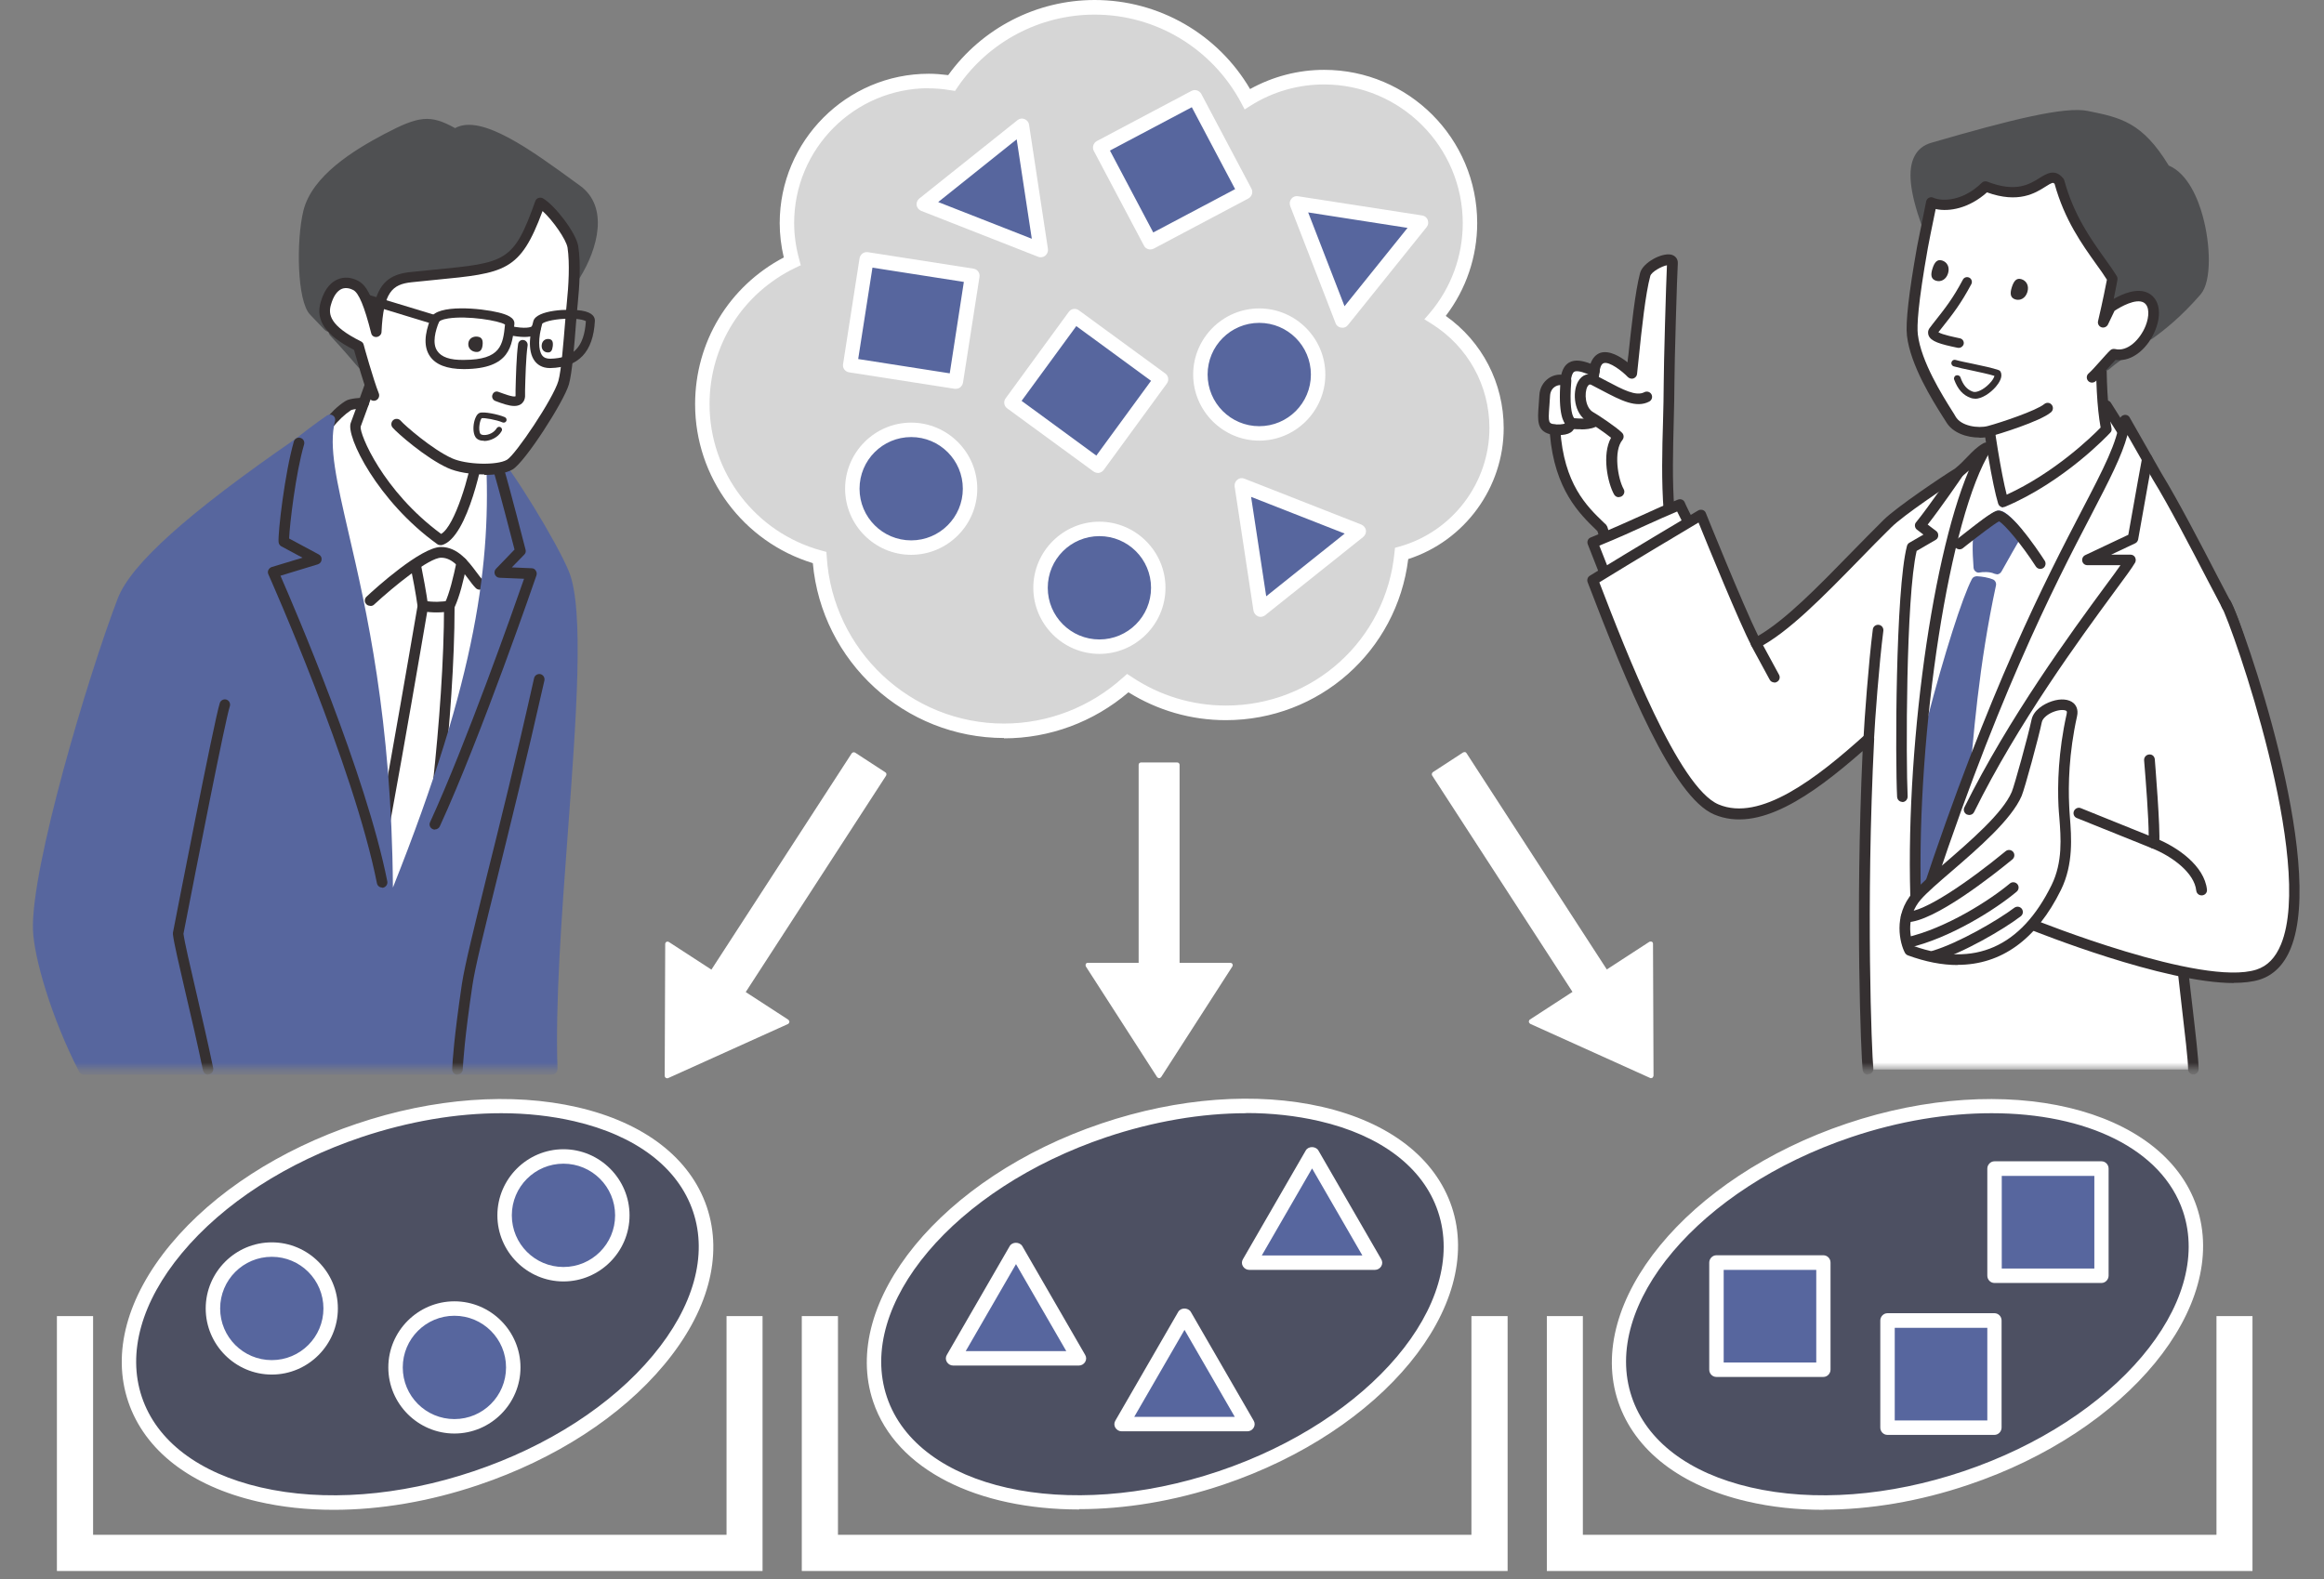 <svg width="281" height="191" viewBox="0 0 281 191" fill="none" xmlns="http://www.w3.org/2000/svg">
<rect x="0" y="0" width="281" height="191" fill="#808080" stroke="none"/>
<path d="M57.534 178.779C76.391 172.429 88.514 157.872 84.61 146.265C80.706 134.657 62.254 130.395 43.396 136.745C24.539 143.095 12.417 157.653 16.321 169.26C20.225 180.868 38.676 185.129 57.534 178.779Z" fill="#4D5062"/>
<path d="M40.34 182.601C37.135 182.601 34.034 182.273 31.138 181.594C23.045 179.724 17.5 175.429 15.507 169.531C13.515 163.632 15.343 156.85 20.663 150.459C25.88 144.19 33.849 139.032 43.133 135.908C52.396 132.784 61.885 132.085 69.834 133.915C77.927 135.785 83.472 140.08 85.465 145.978C87.457 151.897 85.629 158.659 80.309 165.05C75.092 171.319 67.123 176.477 57.839 179.601C51.944 181.594 45.967 182.601 40.34 182.601ZM60.612 134.634C55.19 134.634 49.397 135.62 43.688 137.532C34.712 140.553 27.009 145.526 21.998 151.548C17.089 157.446 15.364 163.632 17.151 168.955C18.937 174.278 24.052 178.162 31.528 179.889C39.169 181.656 48.309 180.957 57.264 177.936C66.24 174.915 73.942 169.942 78.954 163.92C83.863 158.022 85.588 151.836 83.801 146.533C82.014 141.21 76.9 137.326 69.423 135.6C66.65 134.963 63.693 134.634 60.612 134.634Z" fill="white"/>
<path d="M68.129 154.096C72.054 154.096 75.236 150.913 75.236 146.985C75.236 143.058 72.054 139.875 68.129 139.875C64.204 139.875 61.023 143.058 61.023 146.985C61.023 150.913 64.204 154.096 68.129 154.096Z" fill="#57669E"/>
<path d="M68.129 154.98C63.734 154.98 60.14 151.383 60.14 146.985C60.14 142.587 63.734 138.991 68.129 138.991C72.525 138.991 76.119 142.587 76.119 146.985C76.119 151.383 72.525 154.98 68.129 154.98ZM68.129 140.738C64.679 140.738 61.886 143.533 61.886 146.985C61.886 150.438 64.679 153.233 68.129 153.233C71.58 153.233 74.374 150.438 74.374 146.985C74.374 143.533 71.58 140.738 68.129 140.738Z" fill="white"/>
<path d="M32.863 165.359C36.788 165.359 39.97 162.175 39.97 158.248C39.97 154.32 36.788 151.137 32.863 151.137C28.938 151.137 25.756 154.32 25.756 158.248C25.756 162.175 28.938 165.359 32.863 165.359Z" fill="#57669E"/>
<path d="M32.863 166.242C28.467 166.242 24.873 162.646 24.873 158.248C24.873 153.85 28.467 150.253 32.863 150.253C37.258 150.253 40.853 153.85 40.853 158.248C40.853 162.646 37.258 166.242 32.863 166.242ZM32.863 152C29.412 152 26.619 154.795 26.619 158.248C26.619 161.7 29.412 164.495 32.863 164.495C36.313 164.495 39.107 161.7 39.107 158.248C39.107 154.795 36.313 152 32.863 152Z" fill="white"/>
<path d="M54.943 172.49C58.868 172.49 62.05 169.306 62.05 165.379C62.05 161.452 58.868 158.268 54.943 158.268C51.018 158.268 47.836 161.452 47.836 165.379C47.836 169.306 51.018 172.49 54.943 172.49Z" fill="#57669E"/>
<path d="M54.943 173.374C50.547 173.374 46.953 169.777 46.953 165.379C46.953 160.981 50.547 157.385 54.943 157.385C59.338 157.385 62.933 160.981 62.933 165.379C62.933 169.777 59.338 173.374 54.943 173.374ZM54.943 159.131C51.492 159.131 48.699 161.926 48.699 165.379C48.699 168.832 51.492 171.627 54.943 171.627C58.394 171.627 61.187 168.832 61.187 165.379C61.187 161.926 58.394 159.131 54.943 159.131Z" fill="white"/>
<path d="M92.202 190H6.881V159.172H11.256V185.622H87.847V159.172H92.202V190Z" fill="white"/>
<path d="M237.702 178.781C256.56 172.431 268.682 157.874 264.778 146.267C260.874 134.659 242.422 130.397 223.565 136.747C204.707 143.097 192.585 157.655 196.489 169.262C200.393 180.869 218.845 185.131 237.702 178.781Z" fill="#4D5062"/>
<path d="M220.491 182.601C217.287 182.601 214.185 182.273 211.289 181.594C203.197 179.724 197.651 175.429 195.659 169.531C191.612 157.487 203.998 142.382 223.284 135.888C242.571 129.393 261.549 133.915 265.616 145.958C269.662 158.001 257.277 173.107 237.99 179.58C232.096 181.574 226.119 182.581 220.491 182.581V182.601ZM240.804 134.634C235.485 134.634 229.672 135.559 223.818 137.532C205.456 143.718 193.543 157.816 197.302 168.955C199.089 174.278 204.203 178.162 211.679 179.889C219.32 181.656 228.46 180.957 237.415 177.936C255.778 171.75 267.69 157.652 263.952 146.513C261.405 138.929 252.224 134.634 240.825 134.634H240.804Z" fill="white"/>
<path d="M254.093 141.334H241.153V154.281H254.093V141.334Z" fill="#57669E"/>
<path d="M254.094 155.165H241.154C240.681 155.165 240.291 154.774 240.291 154.281V141.334C240.291 140.861 240.681 140.45 241.154 140.45H254.094C254.566 140.45 254.956 140.84 254.956 141.334V154.281C254.956 154.754 254.566 155.165 254.094 155.165ZM242.037 153.418H253.231V142.217H242.037V153.418Z" fill="white"/>
<path d="M220.47 152.699H207.53V165.646H220.47V152.699Z" fill="#57669E"/>
<path d="M220.47 166.53H207.531C207.058 166.53 206.668 166.14 206.668 165.646V152.699C206.668 152.226 207.058 151.815 207.531 151.815H220.47C220.943 151.815 221.333 152.206 221.333 152.699V165.646C221.333 166.119 220.943 166.53 220.47 166.53ZM208.414 164.783H219.608V153.583H208.414V164.783Z" fill="white"/>
<path d="M241.154 159.727H228.214V172.675H241.154V159.727Z" fill="#57669E"/>
<path d="M241.154 173.538H228.214C227.741 173.538 227.351 173.148 227.351 172.654V159.707C227.351 159.234 227.741 158.823 228.214 158.823H241.154C241.626 158.823 242.016 159.214 242.016 159.707V172.654C242.016 173.127 241.626 173.538 241.154 173.538ZM229.097 171.791H240.291V160.591H229.097V171.791Z" fill="white"/>
<path d="M272.353 190H187.032V159.172H191.387V185.622H267.999V159.172H272.353V190Z" fill="white"/>
<path d="M147.618 178.78C166.476 172.43 178.598 157.873 174.694 146.266C170.79 134.658 152.338 130.396 133.481 136.746C114.623 143.096 102.501 157.654 106.405 169.261C110.309 180.868 128.761 185.13 147.618 178.78Z" fill="#4D5062"/>
<path d="M130.487 182.56C118.287 182.56 108.366 177.834 105.573 169.51C101.526 157.467 113.912 142.361 133.198 135.867C142.462 132.743 151.951 132.044 159.9 133.874C167.992 135.744 173.538 140.039 175.53 145.937C179.576 157.981 167.191 173.066 147.905 179.56C141.928 181.574 135.971 182.519 130.487 182.519V182.56ZM150.698 134.634C145.275 134.634 139.483 135.62 133.773 137.532C115.391 143.718 103.498 157.816 107.236 168.955C110.975 180.094 128.988 184.122 147.35 177.936C165.712 171.75 177.625 157.652 173.866 146.513C172.079 141.19 166.965 137.306 159.489 135.579C156.716 134.942 153.758 134.613 150.677 134.613L150.698 134.634Z" fill="white"/>
<path d="M158.646 139.546L151.047 152.699H166.226L158.646 139.546Z" fill="#57669E"/>
<path d="M166.225 153.582H151.047C150.739 153.582 150.451 153.418 150.287 153.151C150.122 152.884 150.122 152.555 150.287 152.288L157.886 139.135C158.195 138.6 159.078 138.6 159.406 139.135L167.006 152.288C167.17 152.555 167.17 152.884 167.006 153.151C166.842 153.418 166.554 153.582 166.246 153.582H166.225ZM152.567 151.836H164.726L158.646 141.313L152.567 151.836Z" fill="white"/>
<path d="M122.826 151.116L115.247 164.269H130.425L122.826 151.116Z" fill="#57669E"/>
<path d="M130.426 165.153H115.247C114.939 165.153 114.651 164.989 114.487 164.721C114.323 164.454 114.323 164.125 114.487 163.858L122.087 150.705C122.395 150.171 123.278 150.171 123.607 150.705L131.206 163.858C131.37 164.125 131.37 164.454 131.206 164.721C131.042 164.989 130.754 165.153 130.446 165.153H130.426ZM116.767 163.406H128.926L122.847 152.884L116.767 163.406Z" fill="white"/>
<path d="M143.201 159.07L135.622 172.223H150.801L143.201 159.07Z" fill="#57669E"/>
<path d="M150.801 173.107H135.622C135.314 173.107 135.026 172.942 134.862 172.675C134.698 172.408 134.698 172.079 134.862 171.812L142.462 158.659C142.77 158.124 143.653 158.124 143.982 158.659L151.581 171.812C151.745 172.079 151.745 172.408 151.581 172.675C151.417 172.942 151.129 173.107 150.821 173.107H150.801ZM137.142 171.36H149.301L143.222 160.837L137.142 171.36Z" fill="white"/>
<path d="M182.288 190H96.946V159.172H101.321V185.622H177.913V159.172H182.288V190Z" fill="white"/>
<path d="M142.338 116.692V92.462H137.984V116.692H131.535L140.161 130.112L148.788 116.692H142.338Z" fill="white"/>
<path d="M140.161 130.4C140.161 130.4 139.976 130.359 139.915 130.277L131.288 116.877C131.288 116.877 131.227 116.672 131.288 116.59C131.329 116.487 131.432 116.446 131.535 116.446H137.676V92.503C137.676 92.339 137.799 92.215 137.963 92.215H142.338C142.503 92.215 142.626 92.339 142.626 92.503V116.446H148.767C148.87 116.446 148.973 116.507 149.014 116.59C149.075 116.692 149.055 116.795 149.014 116.877L140.387 130.277C140.387 130.277 140.243 130.4 140.141 130.4H140.161ZM132.069 117.001L140.161 129.578L148.254 117.001H142.338C142.174 117.001 142.051 116.877 142.051 116.713V92.77H138.272V116.713C138.272 116.877 138.148 117.001 137.984 117.001H132.069Z" fill="white"/>
<path d="M106.908 93.654L103.231 91.27L86.122 117.679L80.72 114.164L80.658 130.113L95.18 123.557L89.778 120.042L106.908 93.654Z" fill="white"/>
<path d="M80.658 130.4C80.658 130.4 80.555 130.4 80.494 130.359C80.412 130.297 80.371 130.215 80.371 130.113L80.432 114.164C80.432 114.062 80.494 113.959 80.576 113.918C80.679 113.856 80.781 113.877 80.864 113.918L86.019 117.268L102.985 91.106C102.985 91.106 103.087 91.003 103.169 90.982C103.252 90.982 103.313 90.982 103.395 91.023L107.051 93.407C107.195 93.49 107.216 93.674 107.133 93.818L90.168 119.981L95.323 123.33C95.323 123.33 95.467 123.495 95.447 123.598C95.426 123.7 95.364 123.803 95.282 123.844L80.761 130.4C80.761 130.4 80.679 130.421 80.638 130.421L80.658 130.4ZM81.007 114.699L80.946 129.66L94.563 123.515L89.613 120.289C89.613 120.289 89.511 120.186 89.49 120.104C89.49 120.022 89.49 119.96 89.531 119.878L106.497 93.716L103.334 91.66L86.368 117.823C86.286 117.966 86.101 118.008 85.957 117.905L81.007 114.699Z" fill="white"/>
<path d="M199.664 130.113L199.602 114.164L194.2 117.679L177.071 91.27L173.415 93.654L190.524 120.042L185.122 123.557L199.664 130.113Z" fill="white"/>
<path d="M199.664 130.4C199.664 130.4 199.581 130.4 199.54 130.38L185.019 123.824C185.019 123.824 184.855 123.68 184.855 123.577C184.855 123.474 184.896 123.372 184.978 123.31L190.133 119.96L173.168 93.798C173.086 93.654 173.127 93.489 173.25 93.387L176.906 91.003C176.906 91.003 177.05 90.941 177.132 90.962C177.214 90.962 177.276 91.023 177.317 91.085L194.282 117.247L199.438 113.897C199.438 113.897 199.643 113.836 199.725 113.897C199.828 113.938 199.869 114.041 199.869 114.144L199.931 130.092C199.931 130.092 199.89 130.277 199.807 130.339C199.766 130.38 199.705 130.38 199.643 130.38L199.664 130.4ZM185.738 123.515L199.356 129.66L199.294 114.699L194.344 117.925C194.221 118.008 194.036 117.966 193.933 117.843L176.968 91.681L173.804 93.736L190.77 119.898C190.852 120.042 190.811 120.207 190.688 120.309L185.738 123.536V123.515Z" fill="white"/>
<path d="M180.953 51.749C180.953 46.118 177.995 41.185 173.538 38.391C176.146 35.308 177.728 31.341 177.728 26.984C177.728 17.243 169.82 9.33 160.084 9.33C156.675 9.33 153.512 10.317 150.801 11.982C147.268 5.385 140.326 0.884 132.315 0.884C125.126 0.884 118.78 4.521 115.021 10.029C114.117 9.885 113.213 9.783 112.289 9.783C102.8 9.783 95.118 17.469 95.118 26.964C95.118 28.567 95.344 30.108 95.775 31.588C89.347 34.691 84.91 41.268 84.91 48.892C84.91 57.771 90.928 65.21 99.103 67.43C99.842 79.124 109.537 88.393 121.409 88.393C127.18 88.393 132.418 86.194 136.382 82.618C139.771 84.878 143.858 86.214 148.233 86.214C159.325 86.214 168.423 77.767 169.492 66.937C176.105 65.067 180.973 58.983 180.973 51.77L180.953 51.749Z" fill="#D6D6D6"/>
<path d="M121.409 89.256C109.393 89.256 99.349 80.008 98.281 68.108C89.86 65.539 84.047 57.73 84.047 48.892C84.047 41.37 88.135 34.63 94.769 31.136C94.44 29.738 94.276 28.341 94.276 26.984C94.276 17.037 102.369 8.919 112.31 8.919C113.049 8.919 113.809 8.981 114.651 9.084C118.759 3.391 125.332 0 132.356 0C140.12 0 147.247 4.11 151.15 10.769C153.902 9.248 156.962 8.447 160.105 8.447C170.313 8.447 178.611 16.75 178.611 26.984C178.611 31.033 177.276 34.979 174.811 38.206C179.227 41.329 181.815 46.344 181.815 51.77C181.815 58.983 177.091 65.416 170.272 67.615C168.896 78.754 159.509 87.098 148.213 87.098C144.023 87.098 139.976 85.927 136.443 83.727C132.233 87.324 126.913 89.297 121.388 89.297L121.409 89.256ZM112.31 10.666C103.313 10.666 96.022 17.983 96.022 26.984C96.022 28.423 96.227 29.903 96.638 31.382L96.823 32.081L96.166 32.389C89.757 35.493 85.793 41.802 85.793 48.892C85.793 57.154 91.359 64.429 99.329 66.587L99.924 66.752L99.965 67.368C100.684 78.651 110.091 87.509 121.388 87.509C126.687 87.509 131.802 85.536 135.766 81.96L136.279 81.508L136.854 81.878C140.223 84.138 144.166 85.331 148.233 85.331C158.831 85.331 167.581 77.377 168.608 66.855L168.67 66.258L169.245 66.094C175.633 64.286 180.09 58.387 180.09 51.77C180.09 46.611 177.481 41.905 173.086 39.151L172.223 38.617L172.88 37.856C175.448 34.835 176.865 30.971 176.865 27.005C176.865 17.757 169.348 10.214 160.084 10.214C156.983 10.214 153.923 11.077 151.273 12.742L150.492 13.235L150.061 12.413C146.549 5.857 139.771 1.767 132.356 1.767C125.722 1.767 119.519 5.056 115.781 10.543L115.473 10.995L114.918 10.913C113.973 10.748 113.111 10.687 112.31 10.687V10.666Z" fill="white"/>
<path d="M110.174 66.217C114.098 66.217 117.28 63.034 117.28 59.106C117.28 55.179 114.098 51.996 110.174 51.996C106.249 51.996 103.067 55.179 103.067 59.106C103.067 63.034 106.249 66.217 110.174 66.217Z" fill="#57669E"/>
<path d="M110.173 67.101C105.778 67.101 102.184 63.505 102.184 59.106C102.184 54.709 105.778 51.112 110.173 51.112C114.569 51.112 118.163 54.709 118.163 59.106C118.163 63.505 114.569 67.101 110.173 67.101ZM110.173 52.859C106.723 52.859 103.929 55.654 103.929 59.106C103.929 62.559 106.723 65.354 110.173 65.354C113.624 65.354 116.417 62.559 116.417 59.106C116.417 55.654 113.624 52.859 110.173 52.859Z" fill="white"/>
<path d="M171.812 26.923L156.798 24.6L162.302 38.76L171.812 26.923Z" fill="#57669E"/>
<path d="M162.303 39.624C162.303 39.624 162.22 39.624 162.159 39.624C161.851 39.583 161.584 39.377 161.481 39.069L155.997 24.909C155.894 24.621 155.935 24.292 156.141 24.045C156.326 23.799 156.634 23.675 156.962 23.737L171.956 26.059C172.264 26.101 172.531 26.306 172.634 26.614C172.737 26.923 172.696 27.231 172.49 27.477L162.98 39.315C162.816 39.521 162.57 39.644 162.303 39.644V39.624ZM158.174 25.69L162.57 37.034L170.19 27.56L158.174 25.69Z" fill="white"/>
<path d="M144.448 11.761L133.013 17.822L139.07 29.263L150.505 23.203L144.448 11.761Z" fill="#57669E"/>
<path d="M139.073 30.17C139.073 30.17 138.908 30.17 138.826 30.129C138.6 30.067 138.415 29.903 138.313 29.697L132.254 18.25C132.028 17.818 132.192 17.305 132.623 17.058L144.064 10.995C144.495 10.769 145.009 10.934 145.255 11.365L151.314 22.812C151.54 23.244 151.376 23.758 150.945 24.004L139.504 30.067C139.381 30.129 139.237 30.17 139.093 30.17H139.073ZM134.205 18.209L139.442 28.115L149.342 22.874L144.105 12.968L134.205 18.209Z" fill="white"/>
<path d="M152.259 52.407C156.184 52.407 159.366 49.223 159.366 45.296C159.366 41.369 156.184 38.185 152.259 38.185C148.334 38.185 145.152 41.369 145.152 45.296C145.152 49.223 148.334 52.407 152.259 52.407Z" fill="#57669E"/>
<path d="M152.259 53.291C147.863 53.291 144.269 49.694 144.269 45.296C144.269 40.898 147.863 37.301 152.259 37.301C156.654 37.301 160.249 40.898 160.249 45.296C160.249 49.694 156.654 53.291 152.259 53.291ZM152.259 39.048C148.808 39.048 146.015 41.843 146.015 45.296C146.015 48.748 148.808 51.544 152.259 51.544C155.71 51.544 158.503 48.748 158.503 45.296C158.503 41.843 155.71 39.048 152.259 39.048Z" fill="white"/>
<path d="M123.586 15.229L111.714 24.703L125.845 30.232L123.586 15.229Z" fill="#57669E"/>
<path d="M125.845 31.115C125.743 31.115 125.64 31.115 125.517 31.053L111.386 25.505C111.098 25.381 110.893 25.135 110.831 24.826C110.79 24.518 110.913 24.21 111.16 24.004L123.031 14.53C123.278 14.325 123.607 14.283 123.894 14.407C124.182 14.53 124.387 14.777 124.428 15.085L126.708 30.108C126.749 30.416 126.626 30.725 126.379 30.93C126.215 31.053 126.03 31.115 125.825 31.115H125.845ZM113.44 24.436L124.757 28.875L122.929 16.852L113.44 24.436Z" fill="white"/>
<path d="M117.567 33.359L104.78 31.374L102.796 44.168L115.583 46.154L117.567 33.359Z" fill="#57669E"/>
<path d="M115.576 47.022C115.576 47.022 115.493 47.022 115.432 47.022L102.656 45.029C102.184 44.947 101.855 44.515 101.937 44.042L103.93 31.238C103.971 31.012 104.094 30.807 104.279 30.663C104.464 30.519 104.69 30.478 104.936 30.499L117.712 32.492C118.184 32.574 118.513 33.006 118.431 33.499L116.438 46.282C116.397 46.508 116.274 46.714 116.089 46.858C115.945 46.961 115.76 47.022 115.576 47.022ZM103.786 43.426L114.836 45.152L116.541 34.095L105.491 32.369L103.765 43.426H103.786Z" fill="white"/>
<path d="M132.931 78.199C136.856 78.199 140.038 75.015 140.038 71.088C140.038 67.161 136.856 63.977 132.931 63.977C129.006 63.977 125.825 67.161 125.825 71.088C125.825 75.015 129.006 78.199 132.931 78.199Z" fill="#57669E"/>
<path d="M132.931 79.083C128.536 79.083 124.941 75.486 124.941 71.088C124.941 66.69 128.536 63.094 132.931 63.094C137.327 63.094 140.921 66.69 140.921 71.088C140.921 75.486 137.327 79.083 132.931 79.083ZM132.931 64.841C129.481 64.841 126.687 67.635 126.687 71.088C126.687 74.541 129.481 77.336 132.931 77.336C136.382 77.336 139.175 74.541 139.175 71.088C139.175 67.635 136.382 64.841 132.931 64.841Z" fill="white"/>
<path d="M150.185 58.716L152.444 73.739L164.316 64.265L150.185 58.716Z" fill="#57669E"/>
<path d="M152.444 74.603C152.341 74.603 152.238 74.603 152.115 74.541C151.828 74.418 151.622 74.171 151.561 73.863L149.281 58.839C149.24 58.531 149.363 58.223 149.609 58.017C149.856 57.812 150.184 57.771 150.472 57.894L164.603 63.443C164.891 63.566 165.096 63.813 165.158 64.121C165.199 64.429 165.076 64.738 164.829 64.943L152.957 74.418C152.793 74.541 152.608 74.603 152.403 74.603H152.444ZM151.273 60.093L153.101 72.116L162.59 64.532L151.273 60.093Z" fill="white"/>
<path d="M129.944 38.221L122.307 48.673L132.753 56.314L140.39 45.862L129.944 38.221Z" fill="#57669E"/>
<path d="M132.746 57.195C132.561 57.195 132.377 57.134 132.233 57.031L121.778 49.386C121.388 49.098 121.306 48.563 121.593 48.173L129.234 37.712C129.522 37.322 130.056 37.24 130.446 37.527L140.9 45.172C141.291 45.46 141.373 45.995 141.085 46.385L133.445 56.846C133.301 57.031 133.096 57.154 132.87 57.195C132.829 57.195 132.787 57.195 132.726 57.195H132.746ZM123.524 48.481L132.561 55.099L139.175 46.056L130.138 39.439L123.524 48.481Z" fill="white"/>
<mask id="mask0_893_8468" style="mask-type:luminance" maskUnits="userSpaceOnUse" x="182" y="10" width="99" height="120">
<path d="M281 10.399H182.452V129.311H281V10.399Z" fill="white"/>
</mask>
<g mask="url(#mask0_893_8468)">
<path d="M202.231 31.834C202.149 32.903 201.82 43.98 201.82 46.426C201.82 50.701 201.389 56.455 201.82 61.84L203.545 65.724L194.939 67.8L193.728 63.916C191.694 61.922 188.49 59.148 188.018 51.975C186.231 51.749 186.621 50.804 186.785 47.824C186.847 46.591 187.936 45.625 189.332 46.015C189.538 43.528 191.119 44.124 192.783 44.844C193.296 41.288 196.829 44.597 197.322 45.131C197.692 41.905 198.226 35.842 198.945 33.191C199.273 32.02 202.334 30.745 202.231 31.834Z" fill="white"/>
<path d="M194.94 68.437C194.673 68.437 194.406 68.252 194.324 67.985L193.153 64.245L192.988 64.08C190.996 62.148 187.977 59.23 187.402 52.51C185.82 52.099 185.902 50.824 186.046 48.995C186.067 48.646 186.108 48.235 186.128 47.803C186.169 46.961 186.58 46.221 187.217 45.769C187.669 45.44 188.244 45.275 188.778 45.316C188.942 44.618 189.23 44.145 189.702 43.857C190.462 43.405 191.427 43.652 192.311 43.981C192.557 43.302 192.968 42.85 193.522 42.665C194.611 42.336 195.926 43.138 196.788 43.816C196.809 43.528 196.85 43.241 196.891 42.932C197.24 39.685 197.713 35.225 198.308 33.006C198.657 31.752 200.876 30.581 202.005 30.786C202.56 30.889 202.909 31.321 202.868 31.876C202.786 32.965 202.457 44.022 202.457 46.406C202.457 47.783 202.416 49.324 202.375 50.968C202.293 54.297 202.17 58.079 202.457 61.655L204.141 65.436C204.224 65.601 204.224 65.806 204.141 65.971C204.059 66.135 203.895 66.258 203.71 66.32L195.104 68.396C195.104 68.396 195.001 68.396 194.96 68.396L194.94 68.437ZM188.696 46.57C188.429 46.57 188.182 46.652 187.977 46.796C187.648 47.022 187.443 47.413 187.422 47.865C187.402 48.317 187.361 48.728 187.34 49.077C187.176 51.215 187.237 51.215 188.1 51.338C188.408 51.379 188.634 51.626 188.655 51.934C189.086 58.531 191.859 61.223 193.892 63.176L194.18 63.443C194.18 63.443 194.303 63.607 194.344 63.71L195.371 67.019L202.642 65.272L201.225 62.087C201.225 62.087 201.184 61.943 201.163 61.881C200.876 58.202 200.978 54.339 201.081 50.948C201.122 49.324 201.163 47.803 201.163 46.426C201.163 44.166 201.451 34.136 201.553 32.081C200.958 32.184 199.684 32.862 199.541 33.376C198.965 35.472 198.493 39.87 198.164 43.097C198.082 43.878 198 44.618 197.938 45.234C197.918 45.481 197.733 45.686 197.507 45.769C197.261 45.851 197.014 45.769 196.829 45.604C196.152 44.885 194.591 43.693 193.913 43.919C193.564 44.022 193.44 44.618 193.399 44.967C193.379 45.172 193.255 45.337 193.071 45.44C192.906 45.542 192.68 45.542 192.496 45.46C191.797 45.152 190.75 44.72 190.339 44.967C190.133 45.09 189.99 45.501 189.928 46.097C189.928 46.282 189.805 46.467 189.661 46.57C189.497 46.673 189.312 46.714 189.127 46.652C188.963 46.611 188.819 46.591 188.675 46.591L188.696 46.57Z" fill="#353031"/>
<path d="M188.265 52.612C188.265 52.612 188.1 52.612 187.998 52.612C187.648 52.612 187.361 52.304 187.381 51.955C187.381 51.605 187.628 51.256 188.039 51.338C189.045 51.359 189.209 51.215 189.209 51.215C189.209 51.194 189.25 51.071 189.292 51.009L189.928 51.112L190.524 51.359C190.298 52.181 189.867 52.633 188.265 52.633V52.612Z" fill="#353031"/>
<path d="M191.14 51.913C190.832 51.913 190.544 51.913 190.298 51.893C189.928 51.872 189.599 51.708 189.353 51.4C189.106 51.112 188.347 50.228 188.696 45.953C188.716 45.604 189.024 45.316 189.394 45.378C189.743 45.399 190.01 45.707 189.99 46.077C189.764 48.831 190.01 50.208 190.339 50.578C191.838 50.701 192.66 50.619 192.804 49.941C192.886 49.591 193.214 49.386 193.584 49.468C193.933 49.55 194.139 49.899 194.056 50.249C193.707 51.708 192.311 51.934 191.16 51.934L191.14 51.913Z" fill="#353031"/>
<path d="M194.734 51.441C194.549 51.441 194.365 51.42 194.18 51.359C193.235 51.091 192.578 50.228 192.29 49.55C191.859 48.522 191.797 46.488 192.146 44.72C192.208 44.371 192.557 44.145 192.906 44.207C193.255 44.268 193.481 44.618 193.42 44.947C193.132 46.426 193.173 48.255 193.502 49.036C193.687 49.468 194.098 49.961 194.549 50.084C194.796 50.146 195.042 50.105 195.289 49.92C195.576 49.714 195.967 49.776 196.193 50.064C196.398 50.352 196.336 50.742 196.049 50.968C195.638 51.256 195.207 51.4 194.775 51.4L194.734 51.441Z" fill="#353031"/>
<path d="M199.089 48.009C197.548 48.81 195.392 47.372 192.701 46.015C190.832 45.07 190.38 49.365 192.27 50.434C192.845 50.763 195.002 52.181 195.638 52.838C194.242 54.503 194.981 58.223 195.72 59.497" fill="white"/>
<path d="M195.72 60.134C195.494 60.134 195.289 60.011 195.166 59.805C194.385 58.428 193.666 54.976 194.796 52.941C193.995 52.283 192.475 51.276 191.962 50.989C190.298 50.043 190.093 47.474 190.791 46.179C191.263 45.296 192.126 45.008 193.009 45.44C193.461 45.666 193.913 45.892 194.324 46.118C196.193 47.104 197.815 47.968 198.822 47.433C199.13 47.269 199.52 47.392 199.685 47.7C199.849 48.009 199.726 48.399 199.417 48.563C197.836 49.406 195.946 48.399 193.749 47.248C193.338 47.022 192.886 46.796 192.455 46.57C192.27 46.467 192.126 46.447 191.941 46.755C191.53 47.536 191.674 49.303 192.619 49.838C193.235 50.187 195.433 51.646 196.131 52.345C196.357 52.571 196.378 52.941 196.172 53.208C195.063 54.544 195.618 57.894 196.316 59.148C196.501 59.456 196.378 59.846 196.07 60.031C195.967 60.093 195.864 60.114 195.741 60.114L195.72 60.134Z" fill="#353031"/>
<path d="M206.113 67.307C205.333 65.293 203.587 62.087 203.135 60.997C199.89 62.313 197.404 63.648 192.578 65.601L195.063 71.931" fill="white"/>
<path d="M195.063 72.568C194.817 72.568 194.57 72.403 194.467 72.157L191.982 65.827C191.859 65.498 192.003 65.128 192.331 65.005C194.96 63.936 196.912 63.053 198.637 62.272C200.054 61.614 201.41 61.018 202.889 60.422C203.217 60.299 203.587 60.442 203.71 60.771C203.875 61.182 204.244 61.881 204.655 62.724C205.353 64.101 206.216 65.847 206.709 67.122C206.832 67.451 206.668 67.82 206.339 67.944C206.011 68.067 205.641 67.903 205.518 67.574C205.045 66.361 204.203 64.656 203.505 63.299C203.238 62.744 202.991 62.251 202.786 61.861C201.554 62.374 200.383 62.909 199.15 63.464C197.548 64.203 195.741 65.025 193.379 65.991L195.638 71.725C195.761 72.054 195.597 72.424 195.269 72.547C195.186 72.568 195.104 72.588 195.043 72.588L195.063 72.568Z" fill="#353031"/>
<path d="M257.914 54.174L254.689 49.057C254.689 49.057 254.545 49.077 254.319 49.118C254.093 46.776 254.052 44.104 254.093 41.555L240.147 48.728C240.27 50.023 240.496 51.749 240.784 53.517C240.517 53.722 240.311 53.948 240.147 54.174C239.387 55.325 228.316 66.957 228.214 67.779C226.858 69.567 226.529 115.911 228.214 122.981H257.893L263.274 70.122C262.432 69.033 257.729 55.572 257.893 54.174H257.914Z" fill="white"/>
<path d="M240.701 70.677C237.641 84.899 237.62 96.511 236.409 106.314L231.151 117.514L229.158 109.828C230.288 97.579 236.758 74.582 238.976 70.328C239.551 70.348 240.085 70.43 240.701 70.677Z" fill="#57669E"/>
<path d="M231.151 118.151C231.151 118.151 231.11 118.151 231.089 118.151C230.822 118.131 230.596 117.946 230.535 117.679L228.542 109.992C228.542 109.992 228.522 109.849 228.542 109.766C229.672 97.435 236.121 74.459 238.422 70.04C238.545 69.814 238.73 69.711 239.017 69.691C239.736 69.732 240.311 69.835 240.928 70.061C241.236 70.163 241.4 70.492 241.338 70.8C239.264 80.46 238.586 88.948 237.99 96.428C237.703 99.943 237.436 103.251 237.066 106.375C237.066 106.437 237.046 106.499 237.005 106.56L231.746 117.761C231.644 117.987 231.418 118.131 231.171 118.131L231.151 118.151ZM229.816 109.787L231.336 115.644L235.793 106.149C236.162 103.087 236.429 99.819 236.696 96.367C237.292 88.989 237.949 80.645 239.942 71.15C239.757 71.109 239.551 71.068 239.346 71.047C236.984 76.103 230.904 98.175 229.795 109.828L229.816 109.787Z" fill="#57669E"/>
<path d="M241.585 62.415C241.195 62.559 240.353 63.176 239.326 63.957C239.12 65.169 239.079 66.423 239.243 68.622C239.243 68.622 240.558 68.396 241.4 68.828C242.345 67.122 243.331 65.416 243.906 64.429C242.879 63.196 241.955 62.292 241.564 62.436L241.585 62.415Z" fill="#57669E"/>
<path d="M241.42 69.444C241.42 69.444 241.215 69.424 241.133 69.382C240.599 69.115 239.674 69.177 239.366 69.239C239.181 69.28 239.017 69.239 238.873 69.115C238.73 69.012 238.647 68.848 238.627 68.663C238.463 66.485 238.483 65.19 238.709 63.854C238.73 63.69 238.832 63.546 238.955 63.443C240.27 62.456 240.968 61.984 241.379 61.819C241.954 61.593 242.673 61.881 244.44 63.998C244.604 64.203 244.645 64.491 244.501 64.738C243.926 65.724 242.94 67.43 241.995 69.136C241.872 69.341 241.667 69.465 241.441 69.465L241.42 69.444ZM240.044 67.903C240.373 67.903 240.763 67.923 241.133 68.026C241.872 66.69 242.632 65.395 243.166 64.471C242.303 63.464 241.872 63.155 241.708 63.073C241.461 63.196 240.968 63.525 239.941 64.306C239.798 65.313 239.777 66.361 239.859 67.903C239.921 67.903 239.982 67.903 240.044 67.903Z" fill="#57669E"/>
<path d="M257.914 54.832C257.708 54.832 257.482 54.729 257.38 54.523L254.155 49.406C253.97 49.098 254.052 48.707 254.36 48.522C254.668 48.337 255.059 48.42 255.243 48.728L258.468 53.845C258.653 54.154 258.571 54.544 258.263 54.729C258.16 54.791 258.037 54.832 257.914 54.832Z" fill="#353031"/>
<path d="M246.699 68.807C246.493 68.807 246.288 68.704 246.165 68.519C244.419 65.806 242.365 63.402 241.708 63.053C241.05 63.402 239.222 64.82 237.744 65.971L237.333 66.3C237.045 66.526 236.655 66.464 236.429 66.197C236.203 65.93 236.265 65.519 236.532 65.293L236.943 64.964C239.243 63.155 240.681 62.045 241.359 61.799C242.817 61.223 246.226 66.258 247.233 67.82C247.418 68.108 247.336 68.519 247.048 68.704C246.945 68.766 246.822 68.807 246.699 68.807Z" fill="#353031"/>
<path d="M242.221 61.367C242.221 61.367 242.036 61.367 241.954 61.306C241.79 61.223 241.667 61.1 241.605 60.915C240.927 58.757 239.839 52.263 239.51 48.79C239.469 48.44 239.736 48.132 240.085 48.091C240.414 48.05 240.742 48.317 240.783 48.666C241.071 51.687 241.975 57.277 242.632 59.826C248.404 57.195 252.963 52.777 253.99 51.708C253.559 49.283 253.374 45.953 253.456 41.535C253.456 41.185 253.744 40.898 254.093 40.898C254.442 40.898 254.73 41.206 254.73 41.555C254.648 46.077 254.853 49.427 255.305 51.79C255.346 51.996 255.305 52.201 255.141 52.345C254.915 52.592 249.595 58.264 242.447 61.285C242.365 61.326 242.283 61.326 242.201 61.326L242.221 61.367Z" fill="#353031"/>
<path d="M263.398 110.28L273.01 89.153C273.01 85.228 270.956 76.452 269.149 73.041C267.341 69.629 263.315 61.655 260.851 57.668L256.948 50.824C256.127 58.408 245.693 68.478 231.767 111.842C230.617 92.236 234.581 63.032 240.147 54.195C238.894 54.893 238.278 56.024 236.696 57.277C235.094 58.243 229.692 61.902 228.214 63.361C222.421 69.115 216.855 75.466 212.316 77.829C210.693 74.746 205.682 62.333 205.682 62.333C205.682 62.333 197.774 67.04 192.578 70.225C196.644 80.809 202.601 95.873 207.53 97.949C213.138 100.313 220.45 94.332 225.954 89.379C224.927 109.746 225.667 127.646 225.872 129.352H265.226C265.226 126.865 263.192 112.602 263.418 110.301L263.398 110.28Z" fill="white"/>
<path d="M225.852 129.969C225.523 129.969 225.256 129.722 225.215 129.393C225.03 127.687 224.311 110.63 225.215 90.838C218.991 96.305 212.604 100.765 207.263 98.504C202.272 96.408 196.747 82.905 191.962 70.41C191.859 70.122 191.962 69.793 192.229 69.629C197.363 66.464 205.251 61.778 205.333 61.737C205.497 61.634 205.682 61.634 205.867 61.675C206.052 61.737 206.195 61.86 206.257 62.045C206.298 62.169 210.735 73.143 212.583 76.904C215.911 74.972 219.792 70.985 223.9 66.772C225.174 65.478 226.447 64.162 227.762 62.867C229.343 61.306 234.889 57.586 236.368 56.681C236.963 56.209 237.456 55.695 237.908 55.222C238.504 54.606 239.058 54.03 239.839 53.599C240.106 53.455 240.414 53.517 240.619 53.722C240.825 53.928 240.845 54.256 240.702 54.503C235.731 62.374 231.726 88.495 232.26 108.246C240.496 83.296 247.48 69.876 251.711 61.737C254.401 56.579 256.004 53.475 256.312 50.742C256.332 50.475 256.538 50.249 256.825 50.187C257.113 50.125 257.38 50.249 257.503 50.495L261.405 57.339C263.295 60.422 266.109 65.806 268.142 69.752C268.758 70.924 269.293 71.951 269.703 72.732C271.511 76.144 273.647 85.043 273.647 89.153C273.647 89.235 273.647 89.338 273.585 89.42L264.014 110.445C263.932 111.842 264.548 117.083 265.041 121.296C265.472 124.995 265.842 128.201 265.842 129.311C265.842 129.66 265.554 129.948 265.205 129.948C264.856 129.948 264.568 129.66 264.568 129.311C264.568 128.263 264.178 124.954 263.767 121.44C263.213 116.589 262.617 111.575 262.761 110.198C262.761 110.136 262.782 110.054 262.823 109.992L272.373 88.989C272.332 85.043 270.258 76.473 268.574 73.308C268.163 72.527 267.629 71.479 267.013 70.328C264.979 66.402 262.186 61.038 260.296 57.976L257.236 52.612C256.558 55.14 255.059 58.038 252.84 62.313C248.424 70.78 241.051 84.96 232.383 112.006C232.28 112.294 231.993 112.5 231.685 112.438C231.377 112.397 231.151 112.15 231.13 111.842C230.042 93.263 233.349 68.046 238.052 56.907C237.764 57.175 237.456 57.442 237.107 57.73C235.505 58.716 230.124 62.333 228.686 63.772C227.392 65.046 226.098 66.361 224.845 67.656C220.429 72.177 216.239 76.473 212.624 78.343C212.316 78.507 211.926 78.384 211.762 78.076C210.344 75.383 206.462 65.889 205.374 63.196C203.443 64.347 197.61 67.82 193.379 70.43C196.603 78.816 202.971 95.277 207.797 97.291C212.809 99.408 219.587 94.209 225.544 88.824C225.728 88.66 226.016 88.619 226.242 88.721C226.468 88.824 226.612 89.071 226.612 89.338C225.585 109.705 226.324 127.461 226.509 129.208C226.55 129.558 226.303 129.886 225.954 129.907C225.934 129.907 225.913 129.907 225.872 129.907L225.852 129.969Z" fill="#353031"/>
<path d="M214.534 82.535C214.309 82.535 214.083 82.412 213.98 82.207L211.762 78.117C211.597 77.808 211.7 77.418 212.029 77.254C212.337 77.089 212.727 77.192 212.891 77.521L215.11 81.611C215.274 81.919 215.171 82.309 214.843 82.474C214.74 82.535 214.637 82.556 214.534 82.556V82.535Z" fill="#353031"/>
<path d="M225.954 89.996C225.954 89.996 225.954 89.996 225.934 89.996C225.584 89.996 225.317 89.687 225.317 89.317C225.42 87.18 225.934 80.11 226.447 76.123C226.488 75.774 226.796 75.527 227.166 75.568C227.515 75.609 227.762 75.938 227.721 76.288C227.207 80.254 226.694 87.262 226.591 89.4C226.591 89.749 226.283 90.016 225.954 90.016V89.996Z" fill="#353031"/>
<path d="M238.093 98.566C238.093 98.566 237.908 98.545 237.806 98.504C237.497 98.34 237.354 97.97 237.518 97.641C242.92 86.749 250.458 76.452 254.525 70.924C255.305 69.876 255.942 69.012 256.394 68.355H252.389C252.08 68.355 251.834 68.149 251.772 67.862C251.711 67.574 251.854 67.266 252.122 67.142L257.339 64.676C258.201 59.744 259.002 55.407 259.002 55.407C259.064 55.058 259.413 54.832 259.742 54.893C260.091 54.955 260.317 55.284 260.255 55.633C260.255 55.633 259.413 60.155 258.53 65.231C258.489 65.436 258.365 65.621 258.181 65.704L255.264 67.081H257.606C257.831 67.081 258.057 67.204 258.16 67.409C258.263 67.615 258.263 67.862 258.16 68.046C257.79 68.684 256.866 69.937 255.572 71.684C251.546 77.171 244.029 87.406 238.689 98.216C238.586 98.442 238.34 98.566 238.114 98.566H238.093Z" fill="#353031"/>
<path d="M230.021 96.983C229.672 96.983 229.405 96.716 229.384 96.367C229.158 92.051 229.179 71.376 230.576 66.032C230.617 65.868 230.719 65.724 230.863 65.642L232.568 64.656L231.787 64.059C231.644 63.957 231.562 63.792 231.541 63.628C231.52 63.464 231.562 63.279 231.685 63.155C233.164 61.347 236.162 56.969 236.203 56.928C236.409 56.64 236.799 56.558 237.087 56.764C237.374 56.969 237.456 57.36 237.251 57.647C237.148 57.812 234.663 61.429 233.081 63.443L234.108 64.224C234.273 64.347 234.375 64.553 234.355 64.779C234.355 64.984 234.232 65.19 234.047 65.293L231.746 66.628C230.432 72.239 230.452 92.112 230.658 96.326C230.658 96.675 230.411 96.983 230.042 97.004C230.042 97.004 230.021 97.004 230.001 97.004L230.021 96.983Z" fill="#353031"/>
<path d="M259.865 91.866C259.865 91.866 260.563 100.272 260.399 101.977L247.439 96.757L245.713 111.842C245.713 111.842 266.15 120.104 273.01 117.905C284.04 114.37 271.059 76.699 269.149 73.041" fill="white"/>
<path d="M270.094 118.891C261.59 118.891 246.206 112.705 245.467 112.418C245.138 112.294 244.974 111.904 245.118 111.575C245.241 111.246 245.631 111.082 245.96 111.226C246.165 111.308 266.253 119.385 272.825 117.268C274.161 116.836 275.126 115.85 275.804 114.206C279.891 104.217 270.032 76.041 268.594 73.308C268.43 72.999 268.553 72.609 268.861 72.445C269.169 72.28 269.56 72.403 269.724 72.712C271.244 75.63 281.288 104.135 276.974 114.699C276.173 116.672 274.9 117.946 273.216 118.48C272.353 118.747 271.285 118.871 270.094 118.871V118.891Z" fill="#353031"/>
<path d="M260.399 102.614C260.399 102.614 260.234 102.614 260.152 102.573L251.115 98.936C250.786 98.812 250.622 98.422 250.766 98.093C250.909 97.764 251.279 97.6 251.608 97.744L259.803 101.052C259.803 98.936 259.454 94.394 259.248 91.948C259.228 91.599 259.474 91.29 259.844 91.249C260.234 91.208 260.501 91.475 260.542 91.825C260.563 92.174 261.241 100.313 261.076 102.039C261.076 102.244 260.933 102.429 260.768 102.532C260.666 102.594 260.563 102.635 260.44 102.635L260.399 102.614Z" fill="#353031"/>
<path d="M266.191 108.287C265.862 108.287 265.595 108.04 265.554 107.711C265.328 105.574 262.679 103.58 260.152 102.573C259.824 102.45 259.66 102.059 259.803 101.731C259.947 101.402 260.317 101.258 260.645 101.381C263.316 102.45 266.54 104.731 266.848 107.588C266.889 107.937 266.643 108.246 266.273 108.287C266.253 108.287 266.232 108.287 266.212 108.287H266.191Z" fill="#353031"/>
<path d="M248.63 107.341C250.375 103.786 249.657 99.963 249.554 97.477C249.451 94.99 249.513 91.064 250.519 86.502C251.033 84.221 246.637 85.33 246.268 87.18C245.898 89.03 244.193 95.195 243.864 95.997C242.139 100.066 234.108 105.718 231.808 108.348C229.507 110.979 230.534 114.144 230.945 114.904C236.717 117.042 243.885 117.021 248.671 107.321L248.63 107.341Z" fill="white"/>
<path d="M236.696 116.713C234.807 116.713 232.814 116.322 230.678 115.541C230.535 115.48 230.411 115.377 230.329 115.233C229.754 114.164 228.83 110.753 231.295 107.937C232.096 107.033 233.492 105.8 235.135 104.402C238.257 101.69 242.16 98.34 243.248 95.771C243.557 95.051 245.241 88.948 245.631 87.077C245.857 85.926 247.048 85.166 248.075 84.817C249.184 84.447 250.17 84.549 250.725 85.043C250.971 85.269 251.341 85.762 251.136 86.646C250.15 91.085 250.068 94.969 250.191 97.456C250.191 97.867 250.252 98.319 250.273 98.792C250.458 101.196 250.725 104.505 249.205 107.608C246.247 113.63 241.975 116.692 236.696 116.692V116.713ZM231.377 114.411C238.75 117.021 244.358 114.555 248.055 107.054C249.431 104.258 249.184 101.278 249 98.894C248.958 98.401 248.917 97.929 248.897 97.497C248.774 94.949 248.856 90.941 249.883 86.358C249.903 86.255 249.944 86.05 249.862 85.988C249.718 85.865 249.205 85.783 248.466 86.029C247.644 86.296 246.987 86.851 246.884 87.324C246.514 89.132 244.809 95.401 244.44 96.264C243.228 99.1 239.223 102.573 235.978 105.368C234.375 106.745 232.999 107.937 232.26 108.78C230.432 110.876 230.945 113.404 231.377 114.411Z" fill="#353031"/>
<path d="M230.555 111.534C230.555 111.534 230.493 111.534 230.452 111.534C230.103 111.534 229.815 111.226 229.836 110.876C229.836 110.527 230.165 110.26 230.493 110.26C232.547 110.403 238.011 106.642 242.509 102.943C242.776 102.717 243.187 102.758 243.413 103.025C243.638 103.293 243.597 103.704 243.33 103.93C241.153 105.718 233.841 111.534 230.555 111.534Z" fill="#353031"/>
<path d="M230.596 114.637C230.308 114.637 230.041 114.432 229.98 114.144C229.898 113.794 230.124 113.466 230.452 113.383C235.279 112.294 240.619 108.862 243.022 106.848C243.289 106.622 243.7 106.663 243.926 106.93C244.152 107.197 244.111 107.608 243.844 107.835C241.338 109.951 235.772 113.486 230.74 114.637C230.699 114.637 230.637 114.637 230.596 114.637Z" fill="#353031"/>
<path d="M233.862 116.24C233.595 116.24 233.328 116.055 233.246 115.788C233.143 115.439 233.349 115.089 233.677 114.986C236.738 114.082 241.482 111.349 243.557 109.787C243.844 109.581 244.234 109.622 244.46 109.91C244.666 110.198 244.625 110.588 244.337 110.814C242.242 112.418 237.354 115.254 234.047 116.24C233.985 116.24 233.924 116.261 233.862 116.261V116.24Z" fill="#353031"/>
<path d="M254.483 44.022C254.935 43.611 255.408 43.241 255.921 42.891C255.798 42.891 255.695 42.891 255.572 42.85C255.264 43.158 254.874 43.59 254.483 44.022Z" fill="#4F5052"/>
<path d="M254.484 44.844C254.278 44.844 254.073 44.761 253.909 44.597C253.6 44.289 253.58 43.796 253.888 43.467L254.504 44.022L253.909 43.467C254.319 43.015 254.71 42.562 255.018 42.254C255.223 42.049 255.511 41.987 255.798 42.049C255.798 42.049 256.024 42.069 256.045 42.069C256.373 42.11 256.661 42.357 256.743 42.686C256.825 43.015 256.702 43.364 256.435 43.549C255.963 43.898 255.49 44.248 255.059 44.638C254.894 44.782 254.71 44.844 254.525 44.844H254.484Z" fill="#4F5052"/>
<path d="M261.611 20.675C258.53 15.496 256.23 15.044 252.224 14.222C249.308 13.626 240.948 15.948 233.698 18.065C231.603 18.681 230.945 20.963 233.02 26.902C233.184 26.121 233.349 25.279 233.513 24.477C234.889 25.073 237.621 24.909 240.065 22.545C246.391 25.011 247.398 19.997 248.979 21.949C250.54 27.724 253.785 31.074 255.387 33.705C255.387 33.705 255.038 35.78 254.278 38.966L255.161 37.157C255.161 37.157 257.914 35.143 259.495 36.007C260.728 36.685 260.604 38.617 259.721 40.261C261.426 39.028 263.316 37.466 265.39 35.041C267.239 32.903 265.821 22.052 261.611 20.675Z" fill="#4F5052"/>
<path d="M259.721 41.103C259.536 41.103 259.331 41.042 259.187 40.898C258.899 40.651 258.817 40.24 259.002 39.891C259.639 38.678 259.844 37.157 259.084 36.746C258.304 36.315 256.62 37.157 255.798 37.712L255.017 39.336C254.833 39.706 254.401 39.891 254.011 39.747C253.621 39.603 253.395 39.192 253.498 38.781C254.073 36.335 254.422 34.547 254.545 33.869C254.175 33.294 253.744 32.677 253.272 32.02C251.567 29.656 249.472 26.717 248.26 22.34C248.219 22.299 248.198 22.299 248.198 22.299C248.096 22.299 247.705 22.545 247.438 22.73C246.186 23.511 244.132 24.826 240.291 23.491C238.216 25.32 235.875 25.813 234.19 25.505L233.882 27.067C233.8 27.436 233.513 27.704 233.143 27.724C232.753 27.724 232.445 27.519 232.321 27.169C230.904 23.162 230.637 20.531 231.479 18.907C231.89 18.085 232.588 17.531 233.533 17.263C243.146 14.468 249.677 12.845 252.45 13.42C256.394 14.222 259.023 14.756 262.227 20.017C264.609 21.024 265.821 24.23 266.335 26.121C267.279 29.533 267.444 34.013 266.088 35.596C263.747 38.308 261.652 39.952 260.276 40.939C260.132 41.042 259.967 41.103 259.803 41.103H259.721ZM258.571 34.999C259.023 34.999 259.475 35.082 259.885 35.308C260.83 35.822 261.282 36.829 261.22 38.062C262.494 36.993 263.623 35.842 264.794 34.506C265.554 33.623 265.677 30.047 264.712 26.532C263.932 23.737 262.72 21.887 261.364 21.435C261.179 21.374 261.015 21.25 260.912 21.086C258.016 16.215 256.024 15.825 252.08 15.023C249.123 14.427 239.264 17.305 233.944 18.846C233.431 18.99 233.081 19.257 232.876 19.668C232.465 20.49 232.486 21.887 232.979 23.881C233.04 23.84 233.081 23.799 233.163 23.758C233.389 23.634 233.636 23.634 233.862 23.737C234.93 24.21 237.312 24.107 239.51 21.97C239.736 21.744 240.085 21.682 240.373 21.785C243.762 23.1 245.364 22.093 246.535 21.353C247.336 20.839 248.527 20.079 249.616 21.456C249.677 21.538 249.739 21.641 249.759 21.744C250.889 25.936 252.943 28.793 254.586 31.095C255.161 31.896 255.675 32.615 256.086 33.294C256.188 33.458 256.229 33.664 256.188 33.849C256.188 33.89 256.065 34.609 255.819 35.801C256.578 35.41 257.585 34.999 258.55 34.999H258.571Z" fill="#4F5052"/>
<path d="M247.541 49.365C246.432 50.29 241.852 51.79 240.475 52.16C239.099 52.53 236.696 52.201 235.854 50.701C235.279 49.694 231.685 44.556 231.212 40.528C231.007 38.801 231.623 34.486 232.445 29.882C232.527 29.451 233.081 26.717 233.533 24.477C234.909 25.073 237.641 24.909 240.085 22.545C246.411 25.011 247.418 19.997 248.999 21.949C250.56 27.724 253.806 31.074 255.408 33.705C255.408 33.705 255.058 35.78 254.298 38.966L255.182 37.157C255.182 37.157 257.934 35.143 259.516 36.007C261.98 37.363 259.002 43.672 255.592 42.809C254.833 43.549 253.621 45.07 252.984 45.604" fill="white"/>
<path d="M239.326 52.92C237.826 52.92 236.08 52.366 235.3 51.009C235.218 50.865 235.074 50.639 234.868 50.331C233.698 48.481 230.987 44.166 230.576 40.61C230.391 39.028 230.802 35.39 231.808 29.779C231.89 29.348 232.445 26.594 232.897 24.354C232.938 24.169 233.061 24.004 233.225 23.922C233.39 23.84 233.595 23.819 233.78 23.922C234.889 24.395 237.374 24.313 239.613 22.114C239.798 21.929 240.044 21.887 240.291 21.97C243.762 23.326 245.405 22.278 246.617 21.518C247.459 21.004 248.486 20.346 249.472 21.579C249.534 21.641 249.575 21.723 249.595 21.805C250.745 26.018 252.799 28.896 254.443 31.197C255.018 31.999 255.531 32.718 255.942 33.396C256.024 33.52 256.045 33.684 256.024 33.828C256.024 33.828 255.88 34.712 255.572 36.15C256.62 35.554 258.448 34.732 259.803 35.472C261.077 36.171 261.405 37.897 260.625 39.87C259.803 41.967 257.914 43.816 255.798 43.528C255.511 43.816 255.182 44.186 254.853 44.556C254.299 45.193 253.765 45.789 253.375 46.118C253.107 46.344 252.697 46.323 252.471 46.056C252.245 45.789 252.265 45.378 252.553 45.152C252.861 44.885 253.395 44.289 253.909 43.713C254.36 43.22 254.792 42.706 255.141 42.377C255.305 42.213 255.531 42.172 255.737 42.213C257.256 42.583 258.776 41.042 259.434 39.398C259.865 38.308 259.947 37.014 259.187 36.582C258.242 36.068 256.414 37.096 255.675 37.589L254.874 39.254C254.73 39.541 254.381 39.685 254.093 39.583C253.785 39.48 253.6 39.151 253.683 38.822C254.278 36.294 254.627 34.465 254.751 33.828C254.381 33.232 253.929 32.595 253.436 31.917C251.752 29.553 249.636 26.614 248.424 22.237C248.24 22.031 248.116 22.073 247.336 22.566C246.104 23.347 244.07 24.641 240.25 23.265C238.114 25.176 235.711 25.648 234.047 25.279C233.616 27.354 233.164 29.594 233.102 29.985C231.89 36.808 231.767 39.439 231.89 40.446C232.281 43.734 234.889 47.865 235.998 49.632C236.204 49.961 236.368 50.208 236.45 50.372C237.107 51.544 239.202 51.831 240.353 51.523C241.975 51.091 246.227 49.653 247.172 48.872C247.439 48.646 247.849 48.666 248.075 48.954C248.301 49.221 248.26 49.632 247.993 49.858C246.658 50.989 241.564 52.53 240.681 52.777C240.291 52.879 239.839 52.941 239.367 52.941L239.326 52.92Z" fill="#353031"/>
<path d="M236.861 42.069C236.861 42.069 236.778 42.069 236.737 42.069C234.54 41.617 233.451 41.288 233.184 40.548C233.122 40.363 233.04 39.993 233.369 39.603L233.698 39.172C235.259 37.199 236.121 36.109 237.333 33.828C237.477 33.54 237.826 33.438 238.113 33.581C238.401 33.725 238.504 34.095 238.36 34.362C237.087 36.726 236.224 37.856 234.622 39.87L234.375 40.178C234.848 40.487 236.429 40.795 236.984 40.918C237.292 40.98 237.497 41.288 237.436 41.596C237.374 41.864 237.128 42.069 236.861 42.069Z" fill="#353031"/>
<path d="M238.791 48.214C238.627 48.214 238.463 48.194 238.298 48.132C237.353 47.803 236.717 47.084 236.285 45.912C236.203 45.707 236.326 45.46 236.532 45.399C236.737 45.337 236.984 45.44 237.045 45.645C237.374 46.591 237.846 47.125 238.545 47.371C238.976 47.536 239.839 47.125 240.516 46.426C240.948 45.995 241.112 45.645 241.153 45.46C240.434 45.234 239.407 45.029 238.401 44.803C237.6 44.638 236.819 44.474 236.244 44.309C236.018 44.248 235.895 44.022 235.957 43.816C236.018 43.59 236.224 43.467 236.45 43.528C237.025 43.693 237.785 43.837 238.565 44.001C239.715 44.248 240.907 44.494 241.667 44.761C241.769 44.803 241.852 44.864 241.893 44.967C242.221 45.584 241.667 46.364 241.318 46.776C240.66 47.536 239.654 48.235 238.771 48.235L238.791 48.214Z" fill="#353031"/>
<path d="M234.827 31.506C235.423 31.691 235.772 32.287 235.546 33.047C235.32 33.807 234.684 34.136 234.088 33.951C233.492 33.766 233.41 33.273 233.657 32.492C233.903 31.711 234.232 31.321 234.827 31.506Z" fill="#353031"/>
<path d="M244.419 33.766C245.015 33.951 245.364 34.547 245.138 35.308C244.912 36.068 244.275 36.397 243.68 36.212C243.084 36.027 243.002 35.534 243.248 34.753C243.495 33.972 243.823 33.581 244.419 33.766Z" fill="#353031"/>
</g>
<mask id="mask1_893_8468" style="mask-type:luminance" maskUnits="userSpaceOnUse" x="0" y="10" width="76" height="120">
<path d="M75.031 10.399H0V129.311H75.031V10.399Z" fill="white"/>
</mask>
<g mask="url(#mask1_893_8468)">
<path d="M57.88 54.482C58.332 51.626 58.414 48.748 58.414 48.748L46.665 41.206C46.665 41.206 45.063 45.707 43.974 48.748C43.091 48.79 42.372 48.892 42.085 49.057C39.949 50.434 38.347 53.249 38.347 53.249C38.264 53.64 28.94 60.751 27.235 61.922V114.288H52.601L65.233 69.033C64.473 67.8 58.373 54.955 57.88 54.482Z" fill="white"/>
<path d="M50.342 113.589C50.342 113.589 50.26 113.589 50.219 113.589C49.87 113.527 49.644 113.178 49.726 112.829C51.39 104.567 53.69 86.255 53.69 73.308C53.69 73.205 53.69 73.123 53.752 73.04C54.368 71.705 54.82 69.793 55.21 67.923C55.292 67.574 55.621 67.368 55.97 67.43C56.319 67.512 56.545 67.841 56.463 68.19C56.011 70.369 55.58 72.095 54.963 73.452C54.963 86.461 52.642 104.813 50.979 113.096C50.917 113.404 50.65 113.609 50.342 113.609V113.589Z" fill="#353031"/>
<path d="M43.893 113.055C43.893 113.055 43.77 113.055 43.708 113.034C43.379 112.931 43.174 112.582 43.277 112.232C44.632 107.67 50.137 75.301 50.486 73.287C50.281 71.807 49.911 69.834 49.623 68.437C49.562 68.088 49.788 67.759 50.116 67.677C50.465 67.594 50.794 67.841 50.876 68.17C51.164 69.629 51.554 71.663 51.759 73.205C51.759 73.267 51.759 73.328 51.759 73.39C51.513 74.787 45.926 107.834 44.509 112.582C44.427 112.87 44.18 113.034 43.893 113.034V113.055Z" fill="#353031"/>
<path d="M52.786 74.068C52.231 74.068 51.615 74.027 51.02 73.904C50.67 73.842 50.445 73.513 50.506 73.164C50.568 72.814 50.917 72.588 51.246 72.65C52.355 72.856 53.546 72.794 54.183 72.65C54.532 72.568 54.861 72.794 54.943 73.143C55.025 73.493 54.799 73.822 54.45 73.904C54.039 74.006 53.443 74.068 52.786 74.068Z" fill="#353031"/>
<path d="M39.62 52.037C39.477 52.037 39.333 51.996 39.23 51.893C38.963 51.667 38.901 51.276 39.127 50.989C39.99 49.92 40.853 49.077 41.736 48.522C41.982 48.358 42.455 48.173 43.934 48.091C43.934 48.091 43.954 48.091 43.975 48.091C44.324 48.091 44.591 48.358 44.611 48.707C44.611 49.057 44.365 49.365 44.016 49.386C42.742 49.447 42.475 49.591 42.434 49.612C41.695 50.105 40.914 50.824 40.134 51.811C40.011 51.975 39.826 52.057 39.641 52.057L39.62 52.037Z" fill="#353031"/>
<path d="M44.755 73.267C44.591 73.267 44.406 73.205 44.283 73.061C44.037 72.794 44.057 72.403 44.324 72.157C45.392 71.15 50.897 66.176 53.3 66.156H53.341C55.333 66.156 56.648 67.903 57.593 69.177C57.88 69.567 58.168 69.937 58.435 70.225C58.681 70.472 58.681 70.883 58.435 71.129C58.188 71.376 57.778 71.376 57.531 71.129C57.223 70.821 56.915 70.41 56.586 69.958C55.703 68.786 54.717 67.451 53.361 67.451C53.361 67.451 53.361 67.451 53.341 67.451C51.862 67.451 47.59 70.944 45.228 73.123C45.105 73.246 44.94 73.287 44.797 73.287L44.755 73.267Z" fill="#353031"/>
<path d="M53.238 65.93C53.115 65.93 52.971 65.888 52.868 65.806C45.679 60.648 41.777 52.756 42.414 51.132C42.845 50.064 46.029 41.062 46.049 40.98C46.172 40.651 46.522 40.466 46.871 40.59C47.199 40.713 47.384 41.083 47.261 41.411C47.138 41.781 44.036 50.516 43.605 51.605C43.461 52.468 46.275 59.374 53.341 64.573C55.004 63.607 56.771 57.504 57.264 54.4C57.695 51.626 57.777 48.769 57.777 48.748C57.777 48.399 58.126 48.05 58.434 48.132C58.783 48.132 59.071 48.44 59.051 48.79C59.051 48.913 58.968 51.749 58.517 54.606C58.517 54.708 56.688 65.087 53.402 65.93C53.341 65.93 53.3 65.93 53.238 65.93Z" fill="#353031"/>
<path d="M66.856 129.332C66.178 110.897 71.416 77.007 68.273 69.382C65.726 63.196 58.907 54.154 59.421 54.976C60.078 67.307 58.702 81.919 46.912 110.671C47.22 73.76 37.895 58.922 39.908 50.804C39.908 50.804 38.368 51.852 36.149 53.599C24.401 61.696 16.493 68.293 14.85 72.629C10.989 82.72 4.437 105.183 4.642 112.417C4.745 115.706 6.881 123.002 10.167 129.332H66.876H66.856Z" fill="#57669E"/>
<path d="M66.835 129.969H10.146C9.9 129.969 9.694 129.845 9.571 129.619C6.203 123.104 4.087 115.747 3.984 112.418C3.759 104.875 10.598 81.898 14.234 72.383C15.836 68.231 22.675 62.087 35.779 53.044C37.957 51.317 39.477 50.29 39.538 50.249C39.764 50.105 40.052 50.105 40.257 50.249C40.483 50.393 40.586 50.68 40.504 50.927C39.723 54.01 40.709 58.202 42.167 64.532C44.262 73.554 47.364 86.954 47.508 107.341C57.716 81.734 59.42 67.82 58.743 55.058C58.702 54.893 58.722 54.709 58.804 54.565C58.927 54.359 59.174 54.236 59.4 54.256C59.503 54.256 59.687 54.38 59.893 54.606C59.893 54.606 59.893 54.626 59.913 54.647C61.865 56.64 67.39 65.683 68.786 69.115C70.656 73.636 69.69 86.749 68.663 100.641C67.903 110.876 67.123 121.481 67.41 129.29C67.41 129.455 67.349 129.64 67.225 129.763C67.102 129.886 66.938 129.969 66.773 129.969H66.835ZM10.537 128.674H66.178C65.952 120.864 66.712 110.547 67.451 100.539C68.458 86.81 69.423 73.842 67.657 69.608C65.911 65.354 62.09 59.723 60.119 56.969C60.488 68.314 58.866 83.111 47.466 110.876C47.343 111.164 47.056 111.328 46.748 111.267C46.44 111.205 46.234 110.938 46.234 110.63C46.419 88.537 43.112 74.253 40.914 64.82C39.62 59.271 38.717 55.325 38.984 52.181C38.347 52.653 37.505 53.29 36.519 54.071C23.785 62.847 16.883 68.992 15.404 72.835C11.276 83.625 5.032 105.471 5.237 112.356C5.32 115.418 7.353 122.467 10.516 128.653L10.537 128.674Z" fill="#57669E"/>
<path d="M46.214 107.341C45.906 107.341 45.639 107.136 45.577 106.827C42.763 92.626 32.555 69.691 32.452 69.465C32.37 69.3 32.37 69.095 32.452 68.93C32.534 68.766 32.678 68.642 32.843 68.581L36.581 67.451L34.013 66.073C33.828 65.971 33.705 65.786 33.685 65.56C33.582 64.471 34.445 57.133 35.533 53.393C35.636 53.044 35.985 52.859 36.334 52.962C36.683 53.064 36.868 53.414 36.766 53.763C35.759 57.175 35.02 63.464 34.958 65.128L38.553 67.06C38.778 67.183 38.922 67.43 38.881 67.697C38.861 67.964 38.676 68.17 38.429 68.252L33.91 69.629C35.615 73.534 44.262 93.633 46.83 106.601C46.892 106.951 46.666 107.28 46.316 107.362C46.275 107.362 46.234 107.362 46.193 107.362L46.214 107.341Z" fill="#353031"/>
<path d="M55.313 129.969C55.313 129.969 55.292 129.969 55.272 129.969C54.922 129.969 54.655 129.64 54.676 129.29C54.717 128.366 54.881 125.571 55.847 119.015C56.196 116.733 57.305 112.274 58.825 106.088C60.427 99.675 62.419 91.681 64.576 82.022C64.658 81.672 64.987 81.467 65.336 81.528C65.685 81.611 65.89 81.939 65.829 82.289C63.652 91.948 61.659 99.943 60.078 106.375C58.558 112.52 57.449 116.939 57.12 119.179C56.155 125.673 56.011 128.427 55.949 129.331C55.949 129.681 55.641 129.948 55.313 129.948V129.969Z" fill="#353031"/>
<path d="M25.181 129.969C24.873 129.969 24.627 129.763 24.545 129.455C23.908 126.393 23.148 123.084 22.45 120.145C21.669 116.754 21.032 114.082 20.909 113.013C20.909 112.952 20.909 112.89 20.909 112.808C21.115 111.76 25.9 87.098 26.578 85.022C26.681 84.693 27.05 84.508 27.379 84.611C27.708 84.714 27.893 85.084 27.79 85.413C27.256 87.016 23.908 104.053 22.183 112.931C22.326 114 22.963 116.713 23.682 119.816C24.36 122.755 25.14 126.084 25.777 129.167C25.839 129.516 25.633 129.845 25.284 129.928C25.243 129.928 25.202 129.928 25.161 129.928L25.181 129.969Z" fill="#353031"/>
<path d="M52.581 100.333C52.581 100.333 52.396 100.333 52.314 100.271C51.985 100.128 51.842 99.737 52.006 99.429C56.381 89.872 62.05 73.78 63.364 69.999L60.406 69.876C60.16 69.876 59.934 69.711 59.831 69.465C59.749 69.239 59.79 68.971 59.975 68.786L62.214 66.464C61.824 64.964 60.283 59.004 59.667 56.928C59.564 56.579 59.749 56.229 60.098 56.127C60.427 56.024 60.797 56.209 60.899 56.558C61.618 58.942 63.528 66.402 63.549 66.485C63.611 66.69 63.549 66.937 63.385 67.081L61.885 68.622L64.288 68.725C64.494 68.725 64.679 68.828 64.781 69.012C64.904 69.177 64.925 69.382 64.864 69.588C64.802 69.773 58.168 89.071 53.176 99.943C53.074 100.169 52.827 100.313 52.601 100.313L52.581 100.333Z" fill="#353031"/>
<path d="M39.374 36.685C40.072 34.28 41.592 33.766 42.989 34.506C43.79 34.917 44.489 36.212 45.474 40.117C45.7 35.328 46.768 33.807 49.685 33.499C61.146 32.307 62.276 33.006 65.295 24.497C66.63 25.258 69.013 28.402 69.239 29.841C69.382 30.807 69.423 31.999 69.403 33.17C71.313 30.108 72.792 25.402 69.649 23.121C64.535 19.38 57.634 14.201 55.066 16.441C52.088 14.694 51.164 14.612 46.83 16.914C43.071 18.907 38.429 21.846 37.464 25.669C36.56 29.265 36.807 36.191 38.06 37.466C38.676 38.103 39.271 38.699 39.826 39.295C39.169 38.39 39.087 37.527 39.354 36.664L39.374 36.685Z" fill="#4F5052"/>
<path d="M45.474 40.939C45.105 40.939 44.776 40.692 44.673 40.322C44.16 38.349 43.4 35.657 42.599 35.246C42.291 35.082 41.798 34.917 41.366 35.123C40.853 35.349 40.422 35.986 40.155 36.931C39.949 37.651 40.052 38.226 40.504 38.843C40.75 39.192 40.709 39.685 40.38 39.952C40.052 40.219 39.559 40.199 39.251 39.891C38.696 39.295 38.121 38.699 37.505 38.062C35.882 36.417 35.821 29.019 36.683 25.484C37.731 21.25 42.763 18.168 46.46 16.215C50.671 13.996 52.026 13.831 55.025 15.496C58.188 13.729 64.247 18.168 69.629 22.093L70.142 22.463C73.634 25.011 72.299 30.067 70.101 33.602C69.896 33.91 69.526 34.075 69.177 33.951C68.828 33.849 68.581 33.52 68.602 33.15C68.643 31.876 68.602 30.807 68.458 29.964C68.314 29.039 66.876 26.964 65.706 25.833C62.994 33.006 61.146 33.191 52.642 34.013L49.808 34.301C47.59 34.527 46.563 35.431 46.337 40.137C46.337 40.548 46.008 40.877 45.597 40.918C45.577 40.918 45.536 40.918 45.515 40.918L45.474 40.939ZM51.657 16.01C50.63 16.01 49.418 16.503 47.241 17.654C45.269 18.702 39.292 21.846 38.285 25.875C37.443 29.265 37.731 35.267 38.532 36.705C38.532 36.623 38.573 36.541 38.594 36.459C39.128 34.63 40.052 33.89 40.75 33.602C41.551 33.252 42.496 33.314 43.379 33.787C44.078 34.157 44.632 34.897 45.187 36.315C45.782 34.218 47.035 32.965 49.603 32.698L52.458 32.41C61.228 31.547 61.947 31.485 64.535 24.23C64.617 24.004 64.802 23.819 65.028 23.737C65.254 23.655 65.5 23.675 65.726 23.799C67.205 24.641 69.814 27.971 70.081 29.718C70.081 29.779 70.101 29.861 70.101 29.923C70.943 27.56 71.025 25.114 69.197 23.778L68.684 23.408C64.535 20.387 57.613 15.311 55.621 17.058C55.354 17.284 54.964 17.325 54.676 17.14C53.423 16.4 52.622 15.969 51.677 15.969L51.657 16.01Z" fill="#4F5052"/>
<path d="M43.892 43.837C43.564 42.727 43.338 41.864 43.338 41.864C42.064 41.227 41.181 40.631 40.544 40.055C41.88 41.494 43.009 42.768 43.913 43.837H43.892Z" fill="#4F5052"/>
<path d="M43.893 44.659C43.667 44.659 43.42 44.556 43.276 44.371C42.373 43.302 41.264 42.028 39.949 40.61C39.641 40.281 39.661 39.788 39.949 39.48C40.257 39.171 40.75 39.151 41.079 39.459C41.715 40.035 42.557 40.589 43.687 41.144C43.893 41.247 44.057 41.432 44.118 41.658C44.118 41.658 44.365 42.521 44.673 43.631C44.776 44.001 44.611 44.392 44.283 44.577C44.16 44.638 44.036 44.679 43.893 44.679V44.659Z" fill="#4F5052"/>
<path d="M47.96 51.297C48.473 51.913 51.903 54.893 54.389 56.024C56.237 56.866 60.098 57.031 61.598 56.188C62.871 55.469 67.513 48.379 68.129 46.282C68.643 44.515 68.951 38.699 69.156 36.644C69.362 34.588 69.526 31.834 69.218 29.861C68.992 28.423 66.609 25.279 65.274 24.518C62.255 33.026 61.125 32.328 49.664 33.52C46.748 33.828 45.68 35.349 45.454 40.137C44.468 36.233 43.77 34.938 42.968 34.527C41.572 33.787 40.052 34.301 39.354 36.705C38.881 38.349 39.477 39.973 43.318 41.884C43.318 41.884 44.488 46.138 45.166 47.844" fill="white"/>
<path d="M58.537 57.38C56.914 57.38 55.21 57.093 54.142 56.599C51.492 55.407 48 52.345 47.466 51.708C47.24 51.441 47.282 51.03 47.548 50.804C47.816 50.578 48.226 50.619 48.452 50.886C48.925 51.441 52.273 54.359 54.655 55.428C56.38 56.209 60.057 56.312 61.289 55.613C62.316 55.037 66.897 48.214 67.513 46.077C67.862 44.844 68.129 41.412 68.334 38.925C68.416 37.959 68.478 37.116 68.54 36.561C68.745 34.609 68.909 31.855 68.622 29.944C68.458 28.957 66.835 26.635 65.603 25.525C62.891 32.842 61.105 33.026 52.601 33.849C51.739 33.931 50.794 34.033 49.767 34.136C47.446 34.383 46.357 35.308 46.131 40.137C46.131 40.446 45.864 40.713 45.556 40.754C45.207 40.795 44.94 40.59 44.878 40.281C44.057 37.034 43.379 35.431 42.722 35.082C42.373 34.897 41.839 34.732 41.325 34.938C40.75 35.184 40.298 35.842 40.011 36.87C39.682 38 39.846 39.398 43.646 41.288C43.81 41.37 43.934 41.514 43.975 41.699C43.975 41.74 45.145 45.933 45.803 47.577C45.926 47.906 45.782 48.276 45.453 48.42C45.125 48.563 44.755 48.399 44.611 48.07C44.016 46.591 43.091 43.302 42.804 42.316C39.374 40.548 38.121 38.76 38.778 36.52C39.292 34.753 40.175 34.054 40.832 33.787C41.592 33.458 42.475 33.52 43.317 33.972C44.057 34.362 44.632 35.205 45.227 36.931C45.823 34.26 47.117 33.15 49.644 32.903C50.67 32.8 51.615 32.698 52.498 32.615C61.187 31.773 62.111 31.691 64.719 24.333C64.781 24.148 64.925 24.004 65.11 23.943C65.295 23.881 65.479 23.901 65.644 23.984C67.061 24.806 69.649 28.115 69.916 29.779C70.245 31.834 70.06 34.691 69.854 36.726C69.793 37.281 69.731 38.103 69.649 39.069C69.444 41.761 69.177 45.131 68.786 46.488C68.191 48.563 63.467 55.921 61.967 56.784C61.166 57.236 59.913 57.442 58.578 57.442L58.537 57.38Z" fill="#353031"/>
<path d="M62.172 49.098C61.536 49.098 60.735 48.81 59.913 48.502C59.605 48.399 59.42 48.05 59.544 47.742C59.646 47.433 59.954 47.269 60.262 47.392C60.899 47.618 62.049 48.07 62.337 47.926V47.145C62.378 45.625 62.44 43.056 62.645 41.617C62.686 41.309 62.953 41.062 63.302 41.124C63.61 41.165 63.836 41.473 63.795 41.782C63.59 43.179 63.528 45.686 63.487 47.187V47.947C63.446 48.481 63.179 48.748 62.974 48.892C62.748 49.036 62.481 49.098 62.193 49.098H62.172Z" fill="#353031"/>
<path d="M58.517 53.311C58.044 53.311 57.675 53.147 57.49 52.859C57.161 52.345 57.202 51.441 57.387 50.824C57.49 50.495 57.654 50.084 57.983 49.941C58.455 49.735 60.304 50.125 61.043 50.454C61.228 50.536 61.289 50.742 61.228 50.906C61.146 51.091 60.94 51.153 60.776 51.091C60.016 50.763 58.537 50.516 58.25 50.578C58.044 50.721 57.777 51.975 58.085 52.468C58.126 52.53 58.291 52.612 58.537 52.612C58.537 52.612 58.558 52.612 58.578 52.612C59.071 52.612 59.728 52.345 60.057 51.79C60.16 51.626 60.365 51.564 60.53 51.667C60.694 51.77 60.755 51.975 60.653 52.139C60.201 52.941 59.277 53.311 58.599 53.331H58.558L58.517 53.311Z" fill="#353031"/>
<path d="M57.736 40.713C57.182 40.651 56.689 40.939 56.627 41.514C56.566 42.09 56.976 42.501 57.51 42.562C58.044 42.624 58.291 42.316 58.352 41.72C58.414 41.124 58.27 40.774 57.716 40.713H57.736Z" fill="#353031"/>
<path d="M66.363 41.001C65.931 40.959 65.562 41.206 65.5 41.72C65.438 42.234 65.746 42.583 66.178 42.624C66.609 42.665 66.773 42.398 66.835 41.884C66.897 41.37 66.794 41.042 66.363 41.001Z" fill="#353031"/>
<path d="M63.405 40.754C62.892 40.754 62.255 40.672 61.536 40.528C61.228 40.466 61.043 40.178 61.105 39.87C61.166 39.562 61.474 39.377 61.762 39.439C63.508 39.809 64.247 39.582 64.329 39.439C64.473 39.171 64.802 39.069 65.089 39.212C65.356 39.356 65.459 39.685 65.315 39.952C65.028 40.487 64.391 40.754 63.405 40.754Z" fill="#353031"/>
<path d="M52.581 39.233C52.581 39.233 52.478 39.233 52.416 39.212L44.324 36.746C44.036 36.664 43.872 36.356 43.954 36.048C44.036 35.76 44.365 35.595 44.653 35.678L52.745 38.144C53.033 38.226 53.197 38.534 53.115 38.843C53.033 39.089 52.827 39.233 52.581 39.233Z" fill="#353031"/>
<path d="M56.072 44.638C54.039 44.638 52.663 44.104 51.965 43.056C51.246 41.987 51.287 40.446 52.088 38.473C52.807 36.746 58.229 37.281 60.283 37.794C61.207 38.02 62.275 38.39 62.193 39.192C61.947 41.843 61.68 44.597 56.155 44.638H56.072ZM53.094 38.904C52.642 39.993 52.232 41.514 52.868 42.439C53.361 43.179 54.409 43.569 56.134 43.528C60.55 43.508 60.817 41.72 61.064 39.254C60.365 38.781 56.545 38.144 54.183 38.514C53.382 38.637 53.135 38.843 53.094 38.904Z" fill="#353031"/>
<path d="M66.486 44.515C65.521 44.515 64.966 44.063 64.678 43.693C63.672 42.398 64.144 40.076 64.494 38.822C64.884 37.486 68.745 37.301 70.327 37.568C71.703 37.794 71.95 38.39 71.929 38.822C71.724 42.583 69.957 44.433 66.527 44.515C66.507 44.515 66.486 44.515 66.466 44.515H66.486ZM65.562 39.151C65.069 40.877 65.069 42.357 65.562 42.994C65.788 43.282 66.116 43.385 66.527 43.385C69.341 43.323 70.635 41.966 70.84 38.843C70.614 38.699 69.793 38.473 68.273 38.555C66.671 38.637 65.726 38.966 65.562 39.151Z" fill="#353031"/>
</g>
</svg>
